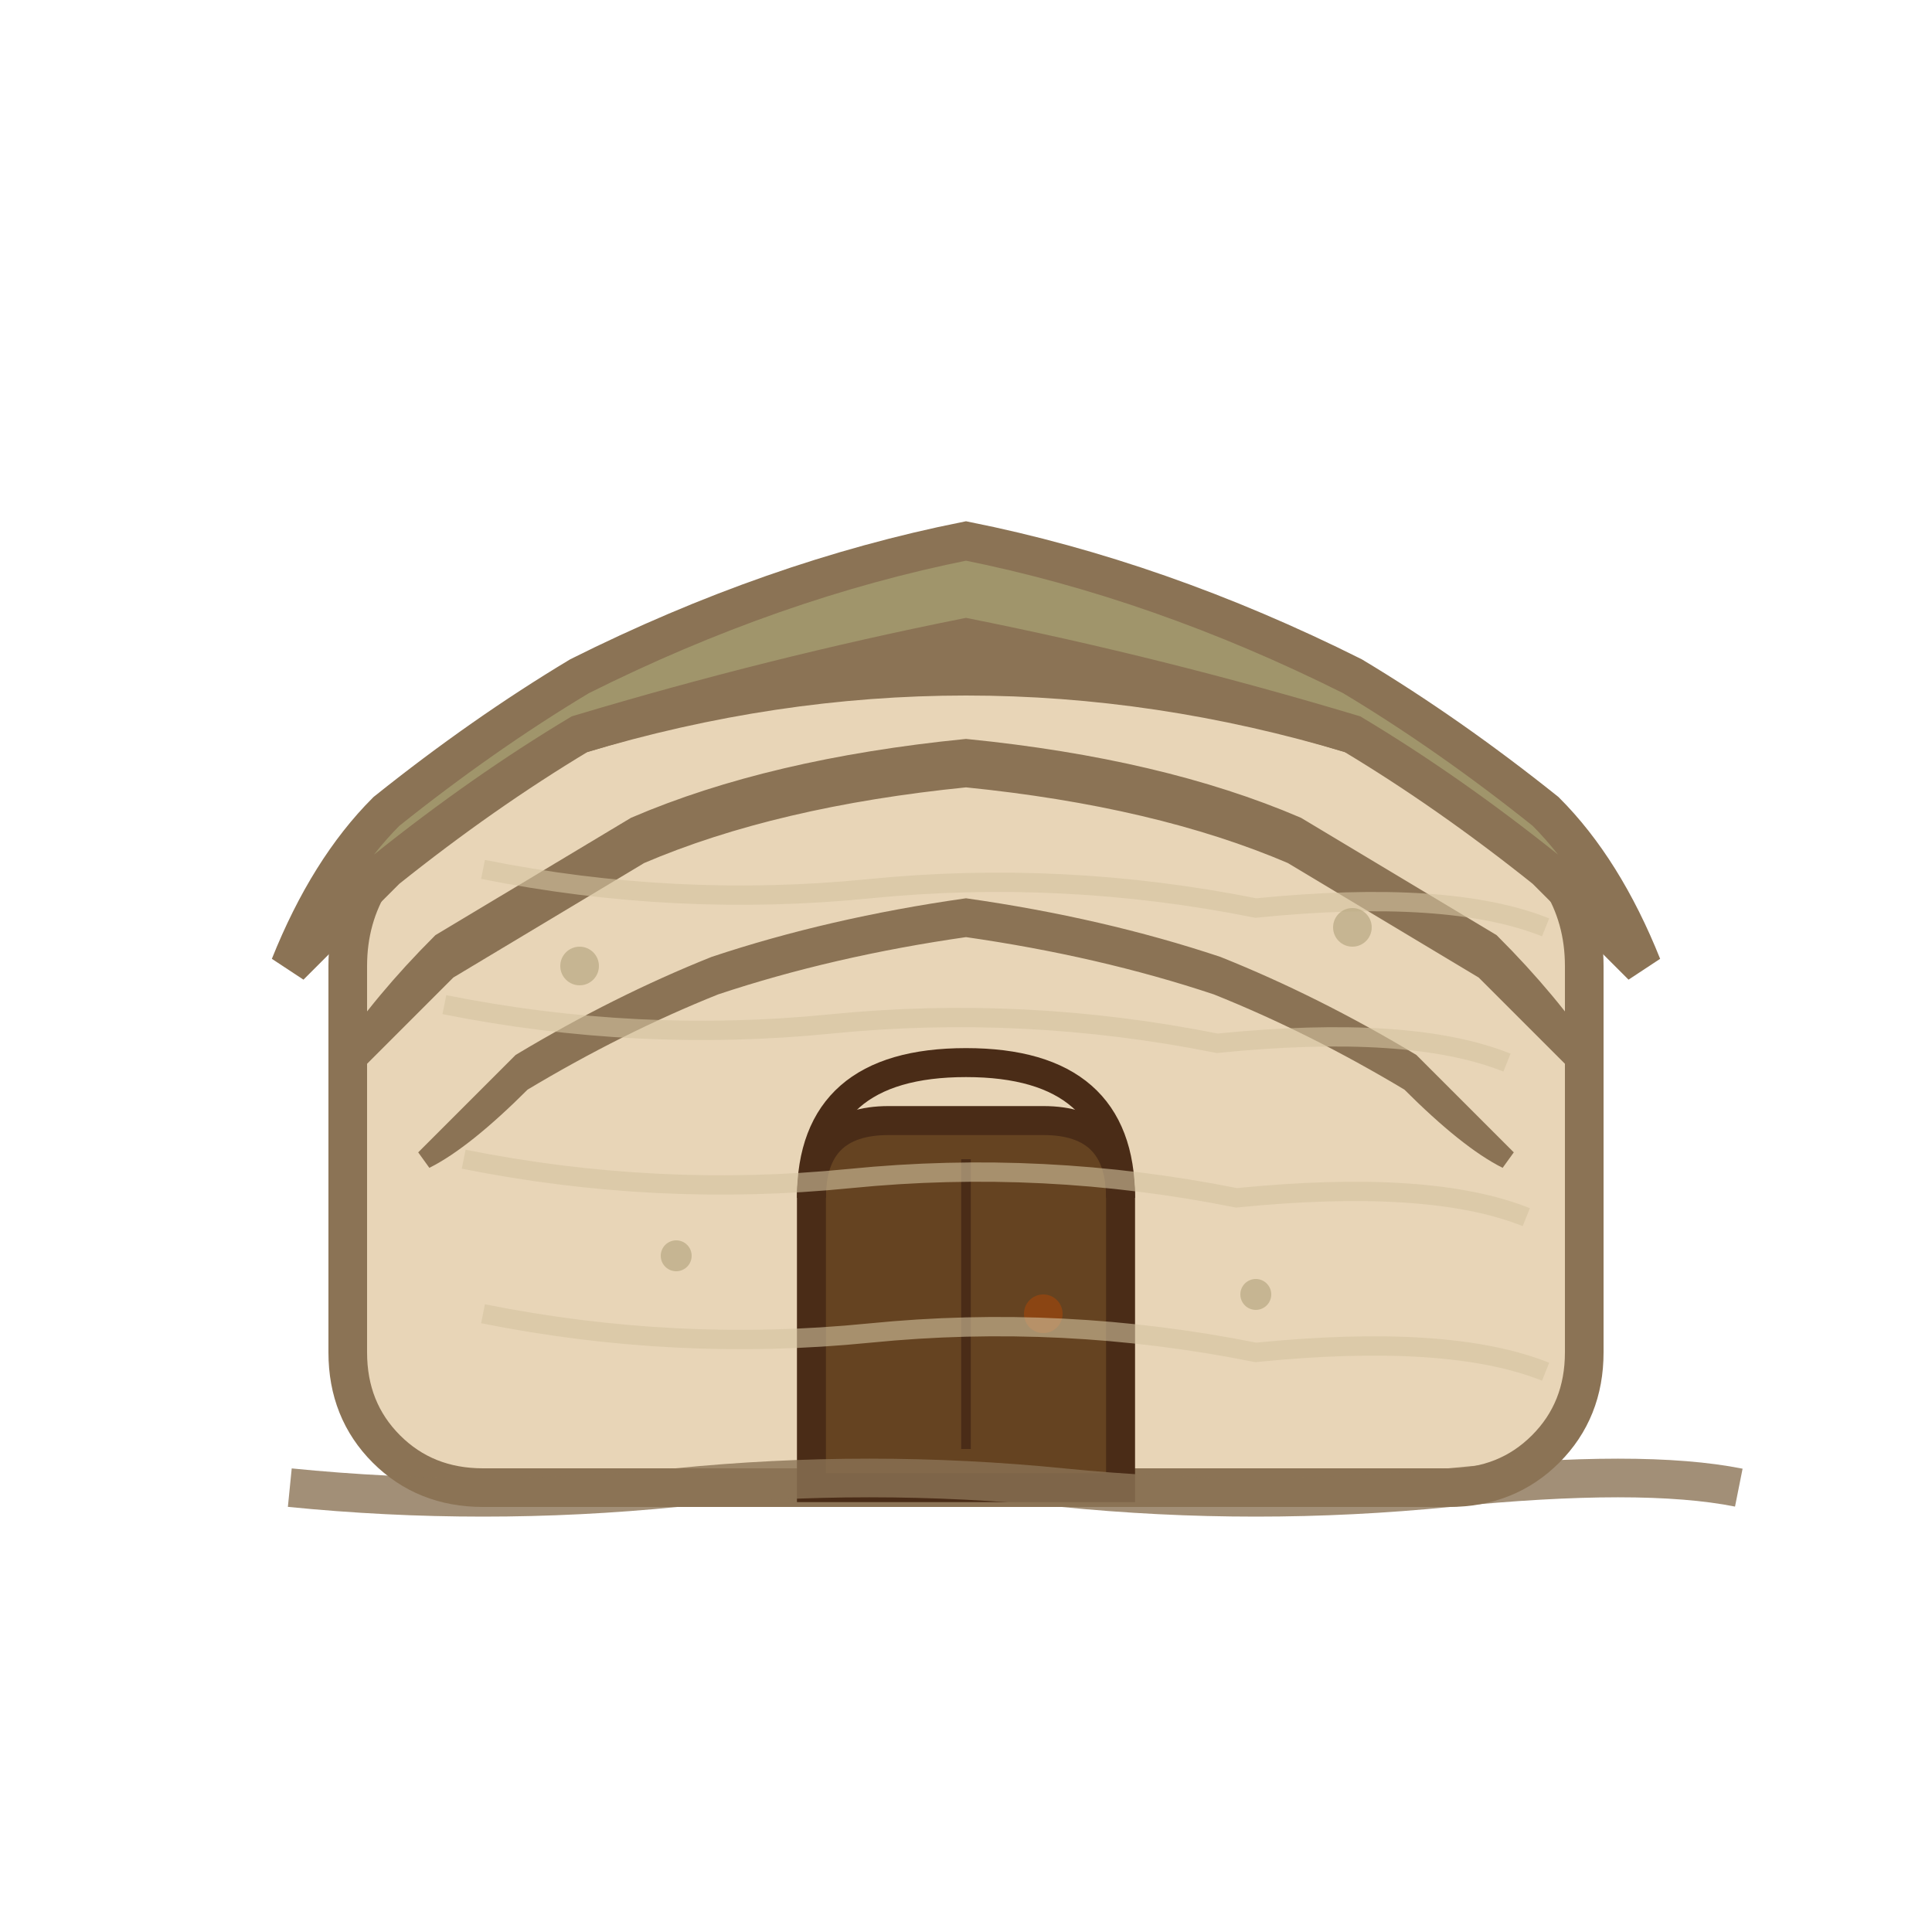 
<svg viewBox="0 0 100 100" xmlns="http://www.w3.org/2000/svg">
  <!-- Main house body with curved, organic shape -->
  <path d="M20,75 Q18,73 18,70 L18,50 Q18,45 23,42 Q25,40 30,38 Q40,35 50,35 Q60,35 70,38 Q75,40 77,42 Q82,45 82,50 L82,70 Q82,73 80,75 Q78,77 75,77 L25,77 Q22,77 20,75 Z" 
        fill="#E8D5B7" stroke="#8B7355" stroke-width="2" stroke-linejoin="round"/>
  
  <!-- Roof layers - top tier -->
  <path d="M15,50 Q17,45 20,42 Q25,38 30,35 Q40,30 50,28 Q60,30 70,35 Q75,38 80,42 Q83,45 85,50 Q83,48 80,45 Q75,41 70,38 Q60,35 50,33 Q40,35 30,38 Q25,41 20,45 Q17,48 15,50 Z" 
        fill="#A0956B" stroke="#8B7355" stroke-width="2"/>
  
  <!-- Roof layers - middle tier -->  
  <path d="M18,55 Q20,52 23,49 Q28,46 33,43 Q40,40 50,39 Q60,40 67,43 Q72,46 77,49 Q80,52 82,55 Q80,53 77,50 Q72,47 67,44 Q60,41 50,40 Q40,41 33,44 Q28,47 23,50 Q20,53 18,55 Z" 
        fill="#B8A882" stroke="#8B7355" stroke-width="1.5"/>
  
  <!-- Roof layers - bottom tier -->
  <path d="M22,60 Q24,58 27,55 Q32,52 37,50 Q43,48 50,47 Q57,48 63,50 Q68,52 73,55 Q76,58 78,60 Q76,59 73,56 Q68,53 63,51 Q57,49 50,48 Q43,49 37,51 Q32,53 27,56 Q24,59 22,60 Z" 
        fill="#C9BD95" stroke="#8B7355" stroke-width="1"/>
  
  <!-- Door with arched top -->
  <path d="M42,77 L42,62 Q42,58 46,58 L54,58 Q58,58 58,62 L58,77 Z" 
        fill="#654321" stroke="#4A2C17" stroke-width="1.5"/>
  
  <!-- Door arch -->
  <path d="M42,62 Q42,55 50,55 Q58,55 58,62" 
        fill="none" stroke="#4A2C17" stroke-width="1.5"/>
  
  <!-- Door details -->
  <circle cx="54" cy="68" r="1" fill="#8B4513"/>
  <line x1="50" y1="60" x2="50" y2="75" stroke="#4A2C17" stroke-width="0.5"/>
  
  <!-- Organic texture lines on walls -->
  <path d="M25,45 Q35,47 45,46 Q55,45 65,47 Q75,46 80,48" 
        fill="none" stroke="#D4C3A0" stroke-width="1" opacity="0.6"/>
  <path d="M23,52 Q33,54 43,53 Q53,52 63,54 Q73,53 78,55" 
        fill="none" stroke="#D4C3A0" stroke-width="1" opacity="0.6"/>
  <path d="M24,60 Q34,62 44,61 Q54,60 64,62 Q74,61 79,63" 
        fill="none" stroke="#D4C3A0" stroke-width="1" opacity="0.6"/>
  <path d="M25,68 Q35,70 45,69 Q55,68 65,70 Q75,69 80,71" 
        fill="none" stroke="#D4C3A0" stroke-width="1" opacity="0.6"/>
  
  <!-- Small decorative elements -->
  <circle cx="30" cy="50" r="1" fill="#B8A882" opacity="0.7"/>
  <circle cx="70" cy="48" r="1" fill="#B8A882" opacity="0.7"/>
  <circle cx="35" cy="65" r="0.8" fill="#B8A882" opacity="0.7"/>
  <circle cx="65" cy="67" r="0.8" fill="#B8A882" opacity="0.7"/>
  
  <!-- Ground indication with organic line -->
  <path d="M15,77 Q25,78 35,77 Q45,76 55,77 Q65,78 75,77 Q85,76 90,77" 
        fill="none" stroke="#8B7355" stroke-width="2" opacity="0.8"/>
</svg>
